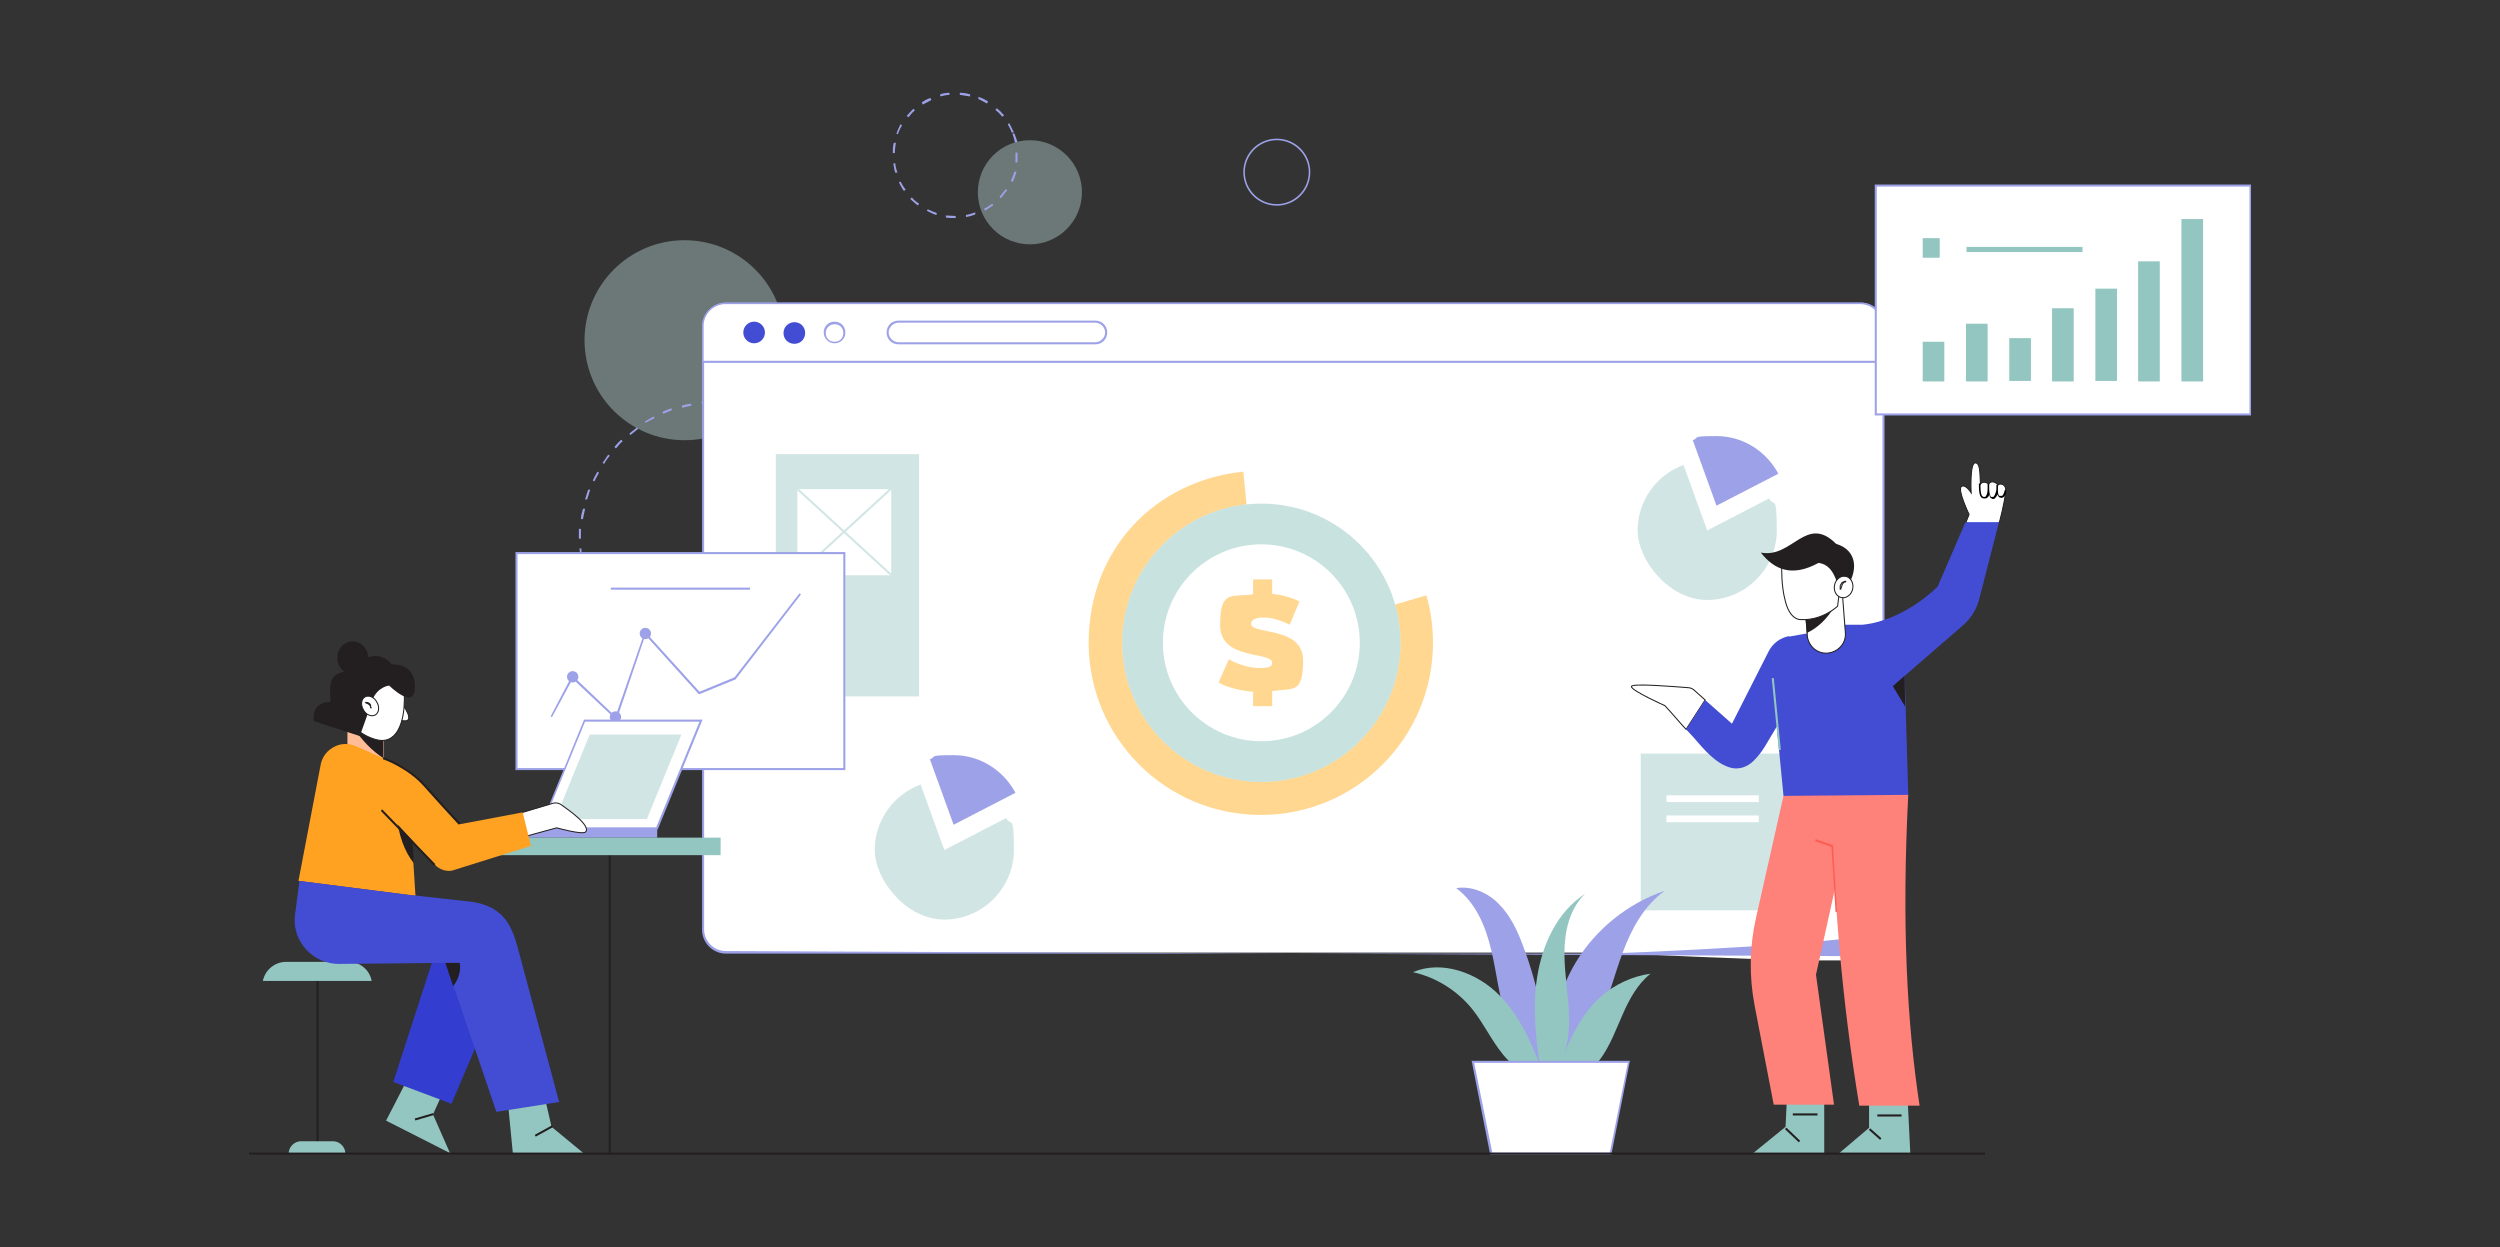<?xml version="1.0" encoding="UTF-8"?>
<svg xmlns="http://www.w3.org/2000/svg" version="1.1" viewBox="0 0 485 242">
  <rect x="0" y="0" width="485" height="242" fill="#333333" stroke="none"/>
  <defs>
    <style>
      .cls-1 {
        fill: #9da2e8;
      }

      .cls-2 {
        fill: #ffd791;
      }

      .cls-3 {
        fill: #fe817a;
      }

      .cls-4 {
        opacity: .5;
      }

      .cls-4, .cls-5 {
        fill: #93c6c1;
      }

      .cls-6, .cls-7 {
        fill: #fff;
      }

      .cls-8 {
        fill: #231f20;
      }

      .cls-9 {
        fill: #ffa121;
      }

      .cls-10 {
        fill: #fe5b52;
      }

      .cls-7 {
        stroke: #231f20;
        stroke-miterlimit: 10;
        stroke-width: .2px;
      }

      .cls-11 {
        fill: #c1dfdc;
        opacity: .4;
      }

      .cls-12 {
        fill: #d1e6e4;
      }

      .cls-13 {
        fill: #333dcf;
      }

      .cls-14 {
        fill: #434dd3;
      }

      .cls-15 {
        fill: #ffbc96;
      }
    </style>
  </defs>
  <!-- Generator: Adobe Illustrator 28.7.1, SVG Export Plug-In . SVG Version: 1.2.0 Build 142)  -->
  <g>
    <g id="Layer_1">
      <g>
        <circle class="cls-11" cx="341.9" cy="154.8" r="12.7" transform="translate(112.8 452) rotate(-76.7)"/>
        <circle class="cls-11" cx="132.8" cy="66" r="19.4"/>
        <circle class="cls-11" cx="199.8" cy="37.3" r="10.1"/>
        <path class="cls-1" d="M185.4,42.3c-.6,0-1.3,0-1.9-.1v-.4c.7,0,1.3.1,1.9.1h0s0,.4,0,.4h0ZM187.4,42.1v-.4c.6-.1,1.2-.3,1.8-.5v.4c-.5.2-1.1.4-1.8.5ZM181.6,41.7c-.6-.2-1.2-.5-1.8-.8l.2-.3c.6.3,1.1.5,1.7.7v.4ZM191.1,40.8l-.2-.3c.6-.3,1.1-.6,1.6-1l.2.3c-.5.4-1.1.7-1.6,1.1ZM178.1,39.9c-.5-.4-1-.8-1.5-1.3l.3-.3c.4.5.9.9,1.4,1.2l-.2.3ZM194.2,38.5l-.3-.3c.4-.5.8-1,1.2-1.5l.3.2c-.4.5-.8,1-1.2,1.5ZM175.4,37.1c-.4-.5-.7-1.1-1-1.7l.3-.2c.3.6.6,1.1,1,1.6l-.3.2ZM196.4,35.3l-.3-.2c.3-.6.5-1.2.7-1.8h.4c-.2.7-.4,1.3-.7,1.9ZM173.7,33.6c-.2-.6-.3-1.3-.4-1.9h.4c0,.6.2,1.2.4,1.8h-.4ZM197.4,31.5h-.4c0-.5,0-1,0-1.4s0-.3,0-.5h.4c0,.2,0,.3,0,.5,0,.5,0,.9,0,1.4ZM173.6,29.7h-.4c0-.7,0-1.3.2-2h.4c-.1.7-.2,1.3-.2,2ZM196.9,27.7c-.1-.6-.3-1.2-.5-1.8h.4c.2.5.4,1.1.6,1.7h-.4ZM174.3,26h-.4c.2-.7.5-1.3.8-1.9l.3.2c-.3.5-.6,1.1-.8,1.7ZM196.3,25.8c-.2-.6-.5-1.2-.8-1.7l.3-.2c.3.6.6,1.1.9,1.8h-.4ZM176.2,22.7l-.3-.2c.4-.5.9-1,1.3-1.4l.3.3c-.5.4-.9.9-1.3,1.4ZM194.4,22.6c-.4-.5-.8-.9-1.3-1.3l.3-.3c.5.4,1,.9,1.4,1.4l-.3.2ZM179,20.2l-.2-.3c.5-.4,1.1-.7,1.7-.9l.2.4c-.6.3-1.1.6-1.7.9ZM191.5,20.1c-.5-.3-1.1-.6-1.7-.9v-.4c.7.2,1.3.5,1.9.9l-.2.3ZM182.4,18.7v-.4c.5-.2,1.2-.3,1.8-.3v.4c-.6,0-1.2.2-1.8.3ZM188.1,18.7c-.6-.1-1.2-.2-1.9-.3v-.4c.7,0,1.3.1,2,.3v.4Z"/>
        <path class="cls-1" d="M306.7,176.9v-.4c.6,0,1.3,0,1.9,0v.4c-.6,0-1.3,0-1.9,0ZM304.8,176.9c-.6,0-1.3,0-1.9-.1v-.4c.7,0,1.3,0,1.9,0v.4ZM310.6,176.6v-.4c.6,0,1.2-.2,1.9-.3v.4c-.6.1-1.2.2-1.9.3ZM300.9,176.6c-.6,0-1.3-.2-1.9-.3v-.4c.7.1,1.3.2,2,.3v.4ZM314.4,176v-.4c.5-.1,1.2-.3,1.8-.4v.4c-.5.2-1.2.3-1.8.4ZM297.1,175.9c-.6-.1-1.3-.3-1.9-.5v-.4c.7.2,1.3.3,2,.5v.4ZM318.1,175.1v-.4c.5-.2,1.1-.4,1.7-.6v.4c-.5.2-1.1.4-1.7.6ZM293.4,174.9c-.6-.2-1.2-.4-1.8-.6v-.4c.7.2,1.3.4,1.9.6v.4ZM321.8,173.8v-.4c.4-.2,1-.5,1.6-.8l.2.3c-.6.3-1.2.5-1.8.8ZM289.7,173.6c-.6-.3-1.2-.5-1.8-.8l.2-.3c.6.3,1.2.5,1.7.8l-.2.4ZM325.3,172.1l-.2-.3c.6-.3,1.1-.6,1.7-.9l.2.3c-.6.3-1.1.6-1.7.9ZM286.3,171.9c-.6-.3-1.1-.6-1.7-1l.2-.3c.5.3,1.1.7,1.7,1l-.2.3ZM328.6,170.1l-.2-.3c.5-.4,1.1-.7,1.6-1.1l.2.3c-.5.4-1.1.7-1.6,1.1ZM283,169.8c-.5-.4-1.1-.7-1.6-1.1l.2-.3c.5.4,1,.8,1.6,1.1l-.2.3ZM331.7,167.9l-.2-.3c.5-.4,1-.8,1.5-1.2l.3.3c-.5.4-1,.8-1.5,1.2ZM279.9,167.5c-.5-.4-1-.8-1.5-1.3l.3-.3c.5.4,1,.8,1.5,1.3l-.2.3ZM334.6,165.3l-.3-.3c.5-.4.9-.9,1.3-1.4l.3.3c-.4.5-.9.9-1.4,1.4ZM277,164.9c-.5-.5-.9-.9-1.3-1.4l.3-.3c.4.5.9.9,1.3,1.4l-.3.3ZM337.2,162.5l-.3-.3c.4-.5.8-1,1.2-1.5l.3.2c-.4.5-.8,1-1.2,1.5ZM274.4,162.1c-.4-.5-.8-1-1.2-1.5l.3-.2c.4.5.8,1,1.2,1.5l-.3.2ZM339.6,159.4l-.3-.2c.4-.5.7-1.1,1.1-1.6l.3.2c-.3.5-.7,1.1-1.1,1.6ZM272.1,159c-.4-.5-.7-1.1-1.1-1.6l.3-.2c.3.5.7,1.1,1,1.6l-.3.2ZM341.7,156.2l-.3-.2c.3-.6.6-1.1.9-1.7l.3.2c-.3.6-.6,1.1-.9,1.7ZM270,155.7c-.3-.6-.6-1.1-.9-1.7l.3-.2c.3.6.6,1.1.9,1.7l-.3.2ZM343.5,152.7l-.4-.2c.3-.6.5-1.2.7-1.8h.4c-.2.7-.5,1.3-.8,1.9ZM268.3,152.2c-.3-.6-.5-1.2-.7-1.8h.4c.2.5.5,1,.7,1.6l-.4.2ZM344.9,149.1h-.4c.2-.7.4-1.3.6-2h.4c-.2.7-.4,1.3-.6,2ZM266.9,148.6c-.2-.6-.4-1.2-.6-1.9h.4c.2.5.4,1.1.6,1.7h-.4ZM346,145.4h-.4c.1-.7.3-1.3.4-2h.4c-.1.7-.3,1.3-.4,2ZM265.9,144.9c-.1-.6-.3-1.3-.4-1.9h.4c.1.6.2,1.2.4,1.8h-.4ZM346.7,141.6h-.4c0-.7.2-1.3.2-2h.4c0,.7-.1,1.3-.2,2ZM265.2,141.1c0-.6-.1-1.3-.2-1.9h.4c0,.6.1,1.2.2,1.9h-.4ZM347,137.7h-.4c0-.7,0-1.3,0-1.9h.4c0,.6,0,1.3,0,1.9ZM264.9,137.2c0-.5,0-1,0-1.4s0-.3,0-.5h.4c0,.2,0,.3,0,.5,0,.5,0,1,0,1.4h-.4ZM346.7,134.9c0-.6,0-1.3,0-1.9h.4c0,.6,0,1.3,0,1.9h-.4ZM265.3,133.4h-.4c0-.7,0-1.3.2-2h.4c0,.7-.1,1.3-.2,2ZM346.4,131c0-.6-.2-1.3-.3-1.9h.4c.1.6.2,1.2.3,1.9h-.4ZM265.7,129.6h-.4c0-.7.2-1.3.3-2h.4c-.1.7-.2,1.3-.3,2ZM345.8,127.3c-.1-.6-.3-1.2-.4-1.9h.4c.2.5.3,1.2.4,1.8h-.4ZM266.5,125.8h-.4c.2-.7.3-1.3.5-2h.4c-.2.7-.4,1.3-.5,2ZM344.8,123.5c-.2-.6-.4-1.2-.6-1.8h.4c.2.5.4,1.1.6,1.7h-.4ZM267.6,122.2h-.4c.2-.7.4-1.3.7-1.9h.4c-.2.7-.5,1.3-.7,1.9ZM343.5,120c-.2-.6-.5-1.2-.8-1.7l.3-.2c.3.6.5,1.2.8,1.8l-.4.2ZM269.1,118.6l-.3-.2c.3-.6.6-1.2.9-1.7l.3.2c-.3.6-.6,1.1-.9,1.7ZM341.8,116.5c-.3-.6-.6-1.1-.9-1.7l.3-.2c.3.6.7,1.1,1,1.7l-.3.2ZM270.9,115.2l-.3-.2c.3-.6.7-1.1,1-1.6l.3.2c-.3.5-.7,1.1-1,1.6ZM339.9,113.2c-.4-.5-.7-1.1-1.1-1.6l.3-.2c.4.5.8,1,1.1,1.6l-.3.2ZM272.9,112l-.3-.2c.4-.5.8-1,1.2-1.5l.3.2c-.4.5-.8,1-1.2,1.5ZM337.6,110.2c-.4-.5-.8-1-1.2-1.5l.3-.3c.4.5.8,1,1.3,1.5l-.3.2ZM275.3,109l-.3-.3c.4-.5.9-1,1.3-1.4l.3.3c-.4.5-.9.9-1.3,1.4ZM335,107.3c-.4-.5-.9-.9-1.4-1.3l.3-.3c.5.4.9.9,1.4,1.3l-.3.3ZM278,106.2l-.3-.3c.5-.4.9-.9,1.4-1.3l.3.3c-.5.4-1,.8-1.4,1.3ZM332.2,104.7c-.5-.4-1-.8-1.5-1.2l.2-.3c.5.4,1,.8,1.5,1.2l-.2.3ZM280.9,103.7l-.2-.3c.5-.4,1-.8,1.5-1.2l.2.3c-.5.4-1,.8-1.5,1.1ZM329.2,102.4c-.5-.4-1.1-.7-1.6-1.1l.2-.3c.5.3,1.1.7,1.6,1.1l-.2.3ZM284,101.5l-.2-.3c.5-.3,1.1-.7,1.6-1l.2.3c-.5.3-1.1.7-1.6,1ZM325.9,100.3c-.6-.3-1.1-.6-1.7-.9l.2-.3c.6.3,1.1.6,1.7.9l-.2.3ZM287.3,99.6l-.2-.3c.6-.3,1.2-.6,1.7-.8l.2.4c-.6.3-1.2.5-1.7.8ZM322.5,98.6c-.6-.3-1.2-.5-1.8-.7v-.4c.7.2,1.3.5,1.9.7l-.2.4ZM290.8,98v-.4c.5-.2,1.1-.5,1.7-.7v.4c-.5.2-1.1.4-1.7.7ZM318.9,97.2c-.6-.2-1.2-.4-1.8-.6v-.4c.7.2,1.3.4,2,.6v.4ZM294.4,96.8v-.4c.5-.2,1.1-.4,1.8-.5v.4c-.5.2-1.1.3-1.8.5ZM315.3,96.2c-.6-.1-1.3-.3-1.9-.4v-.4c.7.1,1.3.2,2,.4v.4ZM298.1,95.8v-.4c.6-.1,1.2-.2,1.8-.3v.4c-.6,0-1.2.2-1.8.3ZM311.5,95.5c-.6,0-1.3-.2-1.9-.2v-.4c.7,0,1.3.1,2,.2v.4ZM301.9,95.3v-.4c.6,0,1.2-.1,1.9-.1v.4c-.6,0-1.3,0-1.9.1ZM307.7,95.1c-.6,0-1.1,0-1.7,0,0,0-.2,0-.2,0v-.4c0,0,.2,0,.2,0,.6,0,1.1,0,1.7,0v.4Z"/>
        <path class="cls-1" d="M139.3,131.8c-.6,0-1.3,0-1.9,0v-.4c.7,0,1.3,0,1.9,0v.4ZM141.2,131.8v-.4c.6,0,1.2-.1,1.9-.2v.4c-.6,0-1.2.2-1.9.2ZM135.4,131.5c-.6,0-1.3-.2-1.9-.4v-.4c.7.1,1.3.3,2,.3v.4ZM145,131.2v-.4c.5-.1,1.2-.3,1.8-.5v.4c-.5.2-1.1.3-1.8.5ZM131.6,130.7c-.6-.2-1.2-.4-1.8-.6v-.4c.7.2,1.3.4,1.9.6v.4ZM148.8,130.2v-.4c.5-.2,1.1-.5,1.6-.7l.2.4c-.6.3-1.2.5-1.8.7ZM128,129.3c-.6-.3-1.2-.6-1.7-.9l.2-.3c.6.3,1.1.6,1.7.9l-.2.3ZM152.3,128.6l-.2-.3c.6-.3,1.1-.6,1.6-1l.2.3c-.5.3-1.1.7-1.7,1ZM124.6,127.4c-.5-.4-1.1-.7-1.6-1.1l.2-.3c.5.4,1,.8,1.6,1.1l-.2.3ZM155.5,126.5l-.2-.3c.5-.4,1-.8,1.5-1.2l.3.3c-.5.4-1,.8-1.5,1.2ZM121.5,125.1c-.5-.4-1-.9-1.4-1.3l.3-.3c.4.5.9.9,1.4,1.3l-.3.3ZM158.5,124l-.3-.3c.5-.4.9-.9,1.3-1.4l.3.3c-.4.5-.9,1-1.3,1.4ZM118.8,122.3c-.4-.5-.8-1-1.2-1.5l.3-.2c.4.5.8,1,1.2,1.5l-.3.2ZM161,121l-.3-.2c.4-.5.8-1,1.1-1.6l.3.2c-.3.5-.7,1.1-1.1,1.6ZM116.5,119.2c-.3-.5-.7-1.1-1-1.7l.3-.2c.3.6.6,1.1,1,1.7l-.3.2ZM163.1,117.8l-.3-.2c.3-.6.6-1.1.9-1.7l.3.2c-.3.6-.6,1.2-.9,1.7ZM114.7,115.8c-.3-.6-.5-1.2-.7-1.8h.4c.2.5.5,1.1.7,1.6l-.4.2ZM164.8,114.3h-.4c.2-.7.4-1.3.6-1.9h.4c-.2.7-.4,1.3-.6,1.9ZM113.4,112.1c-.2-.6-.3-1.3-.5-1.9h.4c.1.5.3,1.2.5,1.8h-.4ZM165.9,110.6h-.4c.1-.7.2-1.3.3-2h.4c0,.7-.2,1.3-.3,2ZM112.6,108.3c0-.6-.1-1.3-.2-1.9h.4c0,.6,0,1.3.2,1.9h-.4ZM166.4,106.7h-.4c0-.7,0-1.3,0-1.9h.4c0,.6,0,1.3,0,1.9ZM112.7,104.5h-.4c0-.6,0-1.3,0-1.9h.4c0,.7,0,1.3,0,1.9ZM166.1,103.5c0-.6,0-1.3-.2-1.9h.4c0,.6.1,1.2.2,1.9h-.4ZM113.1,100.7h-.4c0-.7.2-1.3.4-2h.4c-.1.7-.3,1.3-.4,2ZM165.6,99.7c-.1-.6-.3-1.2-.4-1.9h.4c.2.5.3,1.2.4,1.8h-.4ZM113.9,96.9h-.4c.2-.7.4-1.3.6-1.9h.4c-.2.7-.4,1.3-.6,1.9ZM164.6,96c-.2-.6-.4-1.2-.7-1.8l.4-.2c.3.6.5,1.2.7,1.8h-.4ZM115.3,93.4l-.3-.2c.3-.6.6-1.2.9-1.7l.3.2c-.3.6-.6,1.1-.9,1.7ZM163.1,92.5c-.3-.6-.6-1.1-.9-1.7l.3-.2c.3.5.7,1.1,1,1.7l-.3.2ZM117.2,90l-.3-.2c.4-.5.7-1.1,1.1-1.6l.3.2c-.4.5-.8,1-1.1,1.6ZM161.1,89.3c-.4-.5-.8-1-1.2-1.5l.3-.2c.4.5.8,1,1.2,1.5l-.3.2ZM119.5,87l-.3-.3c.4-.5.9-1,1.3-1.4l.3.3c-.5.4-.9.9-1.3,1.4ZM158.7,86.3c-.4-.5-.9-.9-1.4-1.3l.3-.3c.5.4.9.9,1.4,1.4l-.3.3ZM122.3,84.4l-.2-.3c.5-.4,1-.8,1.5-1.2l.2.3c-.5.4-1,.8-1.5,1.2ZM155.8,83.8c-.5-.4-1-.8-1.5-1.1l.2-.3c.5.4,1.1.7,1.6,1.1l-.2.3ZM125.3,82.1l-.2-.3c.5-.3,1.1-.7,1.7-1l.2.3c-.6.3-1.1.6-1.7.9ZM152.7,81.6c-.6-.3-1.1-.6-1.7-.9l.2-.3c.6.3,1.2.6,1.7.9l-.2.3ZM128.7,80.3l-.2-.4c.6-.3,1.2-.5,1.8-.7v.4c-.5.2-1.1.4-1.6.7ZM149.2,80c-.6-.2-1.2-.4-1.8-.6v-.4c.7.2,1.3.4,1.9.6v.4ZM132.3,79.1v-.4c.5-.2,1.2-.3,1.8-.4v.4c-.5.1-1.2.3-1.8.4ZM145.6,78.8c-.6-.1-1.2-.3-1.9-.4v-.4c.7.1,1.3.2,2,.4v.4ZM136.1,78.3v-.4c.6,0,1.2-.1,1.9-.2v.4c-.6,0-1.3,0-1.9.2ZM141.8,78.2c-.6,0-1.3,0-1.9-.1v-.4c.7,0,1.3,0,1.9.1v.4Z"/>
        <path class="cls-1" d="M247.7,39.9c-3.6,0-6.5-2.9-6.5-6.5s2.9-6.5,6.5-6.5,6.5,2.9,6.5,6.5-2.9,6.5-6.5,6.5ZM247.7,27.2c-3.4,0-6.2,2.8-6.2,6.2s2.8,6.2,6.2,6.2,6.2-2.8,6.2-6.2-2.8-6.2-6.2-6.2Z"/>
      </g>
      <g>
        <g>
          <path class="cls-6" d="M365.4,63.3v122.1c0,2.4-52-.6-54.4-.6h-170.2c-2.4,0-4.4-2-4.4-4.4V63.3c0-2.4,2-4.4,4.4-4.4h220.2c2.4,0,4.4,2,4.4,4.4Z"/>
          <path class="cls-1" d="M311,185h-170.2c-2.5,0-4.6-2.1-4.6-4.6V63.3c0-2.5,2.1-4.6,4.6-4.6h220.2c2.5,0,4.6,2.1,4.6,4.6v117.1c0,2.5-52.1,4.6-54.6,4.6ZM140.8,59c-2.3,0-4.2,1.9-4.2,4.2v117.1c0,2.3,1.9,4.2,4.2,4.2l220.2,1c2.3,0,4.2-2.9,4.2-5.2V63.3c0-2.3-1.9-4.2-4.2-4.2h-220.2Z"/>
        </g>
        <g>
          <path class="cls-6" d="M365.4,63.3v6.9h-229v-6.9c0-2.4,2-4.4,4.4-4.4h220.2c2.4,0,4.4,2,4.4,4.4Z"/>
          <path class="cls-1" d="M365.6,70.4h-229.4v-7.1c0-2.5,2.1-4.6,4.6-4.6h220.2c2.5,0,4.6,2.1,4.6,4.6v7.1ZM136.5,70h228.6v-6.8c0-2.3-1.9-4.2-4.2-4.2h-220.2c-2.3,0-4.2,1.9-4.2,4.2v6.8Z"/>
        </g>
        <circle class="cls-14" cx="146.3" cy="64.5" r="2.1"/>
        <path class="cls-14" d="M154.1,62.5c-1.1,0-2.1.9-2.1,2.1s.9,2.1,2.1,2.1,2.1-.9,2.1-2.1-.9-2.1-2.1-2.1Z"/>
        <path class="cls-1" d="M161.9,66.6c-1.1,0-2.1-.9-2.1-2.1s.9-2.1,2.1-2.1,2.1.9,2.1,2.1-.9,2.1-2.1,2.1ZM161.9,62.9c-.9,0-1.7.7-1.7,1.7s.7,1.7,1.7,1.7,1.7-.7,1.7-1.7-.7-1.7-1.7-1.7Z"/>
        <path class="cls-1" d="M212.5,66.8h-38.2c-1.3,0-2.3-1-2.3-2.3s1-2.3,2.3-2.3h38.2c1.3,0,2.3,1,2.3,2.3s-1,2.3-2.3,2.3ZM174.3,62.6c-1,0-1.9.9-1.9,1.9s.9,1.9,1.9,1.9h38.2c1,0,1.9-.9,1.9-1.9s-.9-1.9-1.9-1.9h-38.2Z"/>
      </g>
      <g>
        <path class="cls-2" d="M278,124.7c0,18.4-14.9,33.4-33.4,33.4s-33.4-15-33.4-33.4,13.2-31.5,30-33.2l1.1,11c-11.3,1.1-20.1,10.7-20.1,22.3s10,22.4,22.4,22.4,22.4-10,22.4-22.4-.3-4.2-.9-6.2l10.6-3.1c.9,2.9,1.3,6.1,1.3,9.3Z"/>
        <circle class="cls-6" cx="244.7" cy="124.7" r="27"/>
        <circle class="cls-4" cx="244.7" cy="124.7" r="27"/>
        <g>
          <ellipse class="cls-6" cx="244.7" cy="124.7" rx="19.1" ry="19.1"/>
          <path class="cls-2" d="M246.8,134.1v2.9h-3.7v-2.8c-2.6-.2-5.2-.9-6.7-1.8l2-4.5c1.7,1,4,1.7,6,1.7s2.4-.4,2.4-1c0-2.3-10.1-.4-10.1-7.3s2.1-5.4,6.4-6v-2.9h3.7v2.8c1.9.2,3.8.7,5.3,1.5l-1.9,4.5c-1.8-.9-3.5-1.4-5.1-1.4s-2.4.5-2.4,1.2c0,2.2,10.1.4,10.1,7.1s-2,5.3-6.1,6Z"/>
        </g>
      </g>
      <g>
        <g>
          <rect class="cls-6" x="363.9" y="36" width="72.6" height="44.4"/>
          <path class="cls-1" d="M436.7,80.6h-73v-44.8h73v44.8ZM364.1,80.2h72.3v-44h-72.3v44Z"/>
        </g>
        <g>
          <g>
            <rect class="cls-5" x="373" y="66.3" width="4.2" height="7.7"/>
            <rect class="cls-5" x="381.4" y="62.8" width="4.2" height="11.2"/>
            <rect class="cls-5" x="389.8" y="65.6" width="4.2" height="8.3"/>
            <rect class="cls-5" x="398.1" y="59.8" width="4.2" height="14.2"/>
            <rect class="cls-5" x="406.5" y="56" width="4.2" height="17.9"/>
            <rect class="cls-5" x="414.8" y="50.7" width="4.2" height="23.3"/>
            <rect class="cls-5" x="423.2" y="42.5" width="4.2" height="31.5"/>
          </g>
          <g>
            <rect class="cls-5" x="373" y="46.2" width="3.3" height="3.8"/>
            <rect class="cls-5" x="381.5" y="47.9" width="22.5" height="1"/>
          </g>
        </g>
      </g>
      <g>
        <path class="cls-12" d="M331.2,102.9l-4.6-12.7c-5.2,1.9-8.9,6.9-8.9,12.7s6.1,13.5,13.5,13.5,13.5-6.1,13.5-13.5-.6-4.4-1.5-6.2l-12,6.2Z"/>
        <path class="cls-1" d="M345,91.9c-2.3-4.3-6.8-7.3-12-7.3s-3.2.3-4.6.8l4.6,12.7,12-6.2Z"/>
      </g>
      <g>
        <rect class="cls-12" x="318.3" y="146.2" width="32" height="30.4"/>
        <rect class="cls-6" x="323.3" y="154.3" width="17.9" height="1.3"/>
        <rect class="cls-6" x="323.3" y="158.2" width="17.9" height="1.3"/>
      </g>
      <g>
        <rect class="cls-12" x="150.5" y="88.1" width="27.8" height="47"/>
        <g>
          <rect class="cls-6" x="154.7" y="94.9" width="18.2" height="16.7"/>
          <rect class="cls-12" x="163.6" y="90.9" width=".4" height="24.7" transform="translate(-22.9 154.3) rotate(-47.5)"/>
          <rect class="cls-12" x="151.4" y="103" width="24.7" height=".4" transform="translate(-26.7 137.7) rotate(-42.5)"/>
        </g>
      </g>
      <g>
        <g>
          <rect class="cls-6" x="100.2" y="107.3" width="63.6" height="41.9"/>
          <path class="cls-1" d="M164,149.4h-64v-42.3h64v42.3ZM100.4,149h63.2v-41.5h-63.2v41.5Z"/>
        </g>
        <g>
          <g>
            <polyline class="cls-6" points="106.9 139.1 111 131.3 119.5 139.3 125.2 122.9 135.7 134.4 142.6 131.6 155.2 115.2"/>
            <polygon class="cls-1" points="119.6 139.7 111.1 131.7 107.1 139.1 106.8 139 111 131 119.4 139 125.1 122.5 135.7 134.2 142.5 131.4 155.1 115.1 155.4 115.3 142.7 131.8 135.6 134.7 135.5 134.6 125.2 123.2 119.6 139.7"/>
          </g>
          <circle class="cls-1" cx="111.1" cy="131.3" r="1.1"/>
          <circle class="cls-1" cx="119.4" cy="139.1" r="1.1"/>
          <circle class="cls-1" cx="125.2" cy="122.9" r="1.1"/>
        </g>
        <g>
          <line class="cls-6" x1="118.5" y1="114.1" x2="145.5" y2="114.1"/>
          <rect class="cls-1" x="118.5" y="114" width="27" height=".4"/>
        </g>
      </g>
      <g>
        <g>
          <path class="cls-1" d="M301.4,208.5c-1.1-7.5.4-15.3,4.3-21.8,3.9-6.5,10.2-11.5,17.3-13.9-4,2.8-6.5,7.4-8.2,12-1.7,4.6-2.9,9.5-5,14-2.1,4.5-5.5,8.6-10.1,10.3l1.7-.6Z"/>
          <path class="cls-1" d="M300.3,208.6c-.2-8.6-1.8-17.2-4.9-25.3-1.1-2.9-2.4-5.7-4.6-7.9-2.1-2.2-5.3-3.6-8.3-3.1,3.8,2.8,5.7,7.4,6.8,12,1.1,4.6,1.5,9.3,3.1,13.7,1.5,4.4,4.5,8.7,8.9,10.3l-1,.3Z"/>
          <path class="cls-5" d="M299.7,209.2c-2.1-5.8-4.5-11.7-8.8-16.1-4.3-4.4-11.2-6.9-16.8-4.5,4.6,1,8.8,3.7,11.7,7.4,2.1,2.7,3.6,5.9,5.8,8.6,2.2,2.7,5.5,4.8,8.9,4.2l-.7.5Z"/>
          <path class="cls-5" d="M299,208.8c-.9-6.4-1.8-12.8-.8-19.2s3.9-12.7,9.3-16.2c-3,2.9-4,7.3-4,11.5,0,4.2.8,8.3.9,12.5s-.8,8.6-3.6,11.7l-1.8-.3Z"/>
          <path class="cls-5" d="M302,207.9c2.1-5.2,4.3-10.7,8.5-14.5,2.7-2.4,6.1-4,9.7-4.5-2.5,2-4.1,4.9-5.4,7.9-1.3,2.9-2.4,6-4.3,8.6-1.9,2.6-4.7,4.7-7.9,4.9l-.5-2.4Z"/>
        </g>
        <g>
          <polygon class="cls-6" points="312.5 223.8 289.3 223.8 285.7 206 316 206 312.5 223.8"/>
          <path class="cls-1" d="M312.6,224h-23.5l-3.6-18.2h30.7l-3.6,18.2ZM289.5,223.6h22.8l3.5-17.4h-29.8l3.5,17.4Z"/>
        </g>
      </g>
      <g>
        <g>
          <polygon class="cls-5" points="353.9 213.1 353.9 223.8 340 223.8 346.4 218.6 346.7 212.1 353.9 213.1"/>
          <rect class="cls-8" x="347.5" y="218.1" width=".4" height="3.7" transform="translate(-51.3 320.3) rotate(-46.4)"/>
          <rect class="cls-8" x="347.8" y="216" width="4.8" height=".4"/>
        </g>
        <g>
          <polygon class="cls-5" points="370.1 213.6 370.6 223.8 356.7 223.8 362.6 218.8 362.6 212.6 370.1 213.6"/>
          <rect class="cls-8" x="363.5" y="218.3" width=".4" height="2.9" transform="translate(-41.8 346.8) rotate(-48.5)"/>
          <rect class="cls-8" x="364.2" y="216.2" width="4.7" height=".4"/>
        </g>
        <path class="cls-3" d="M355.3,151.6c.2,21.3,2,42.3,5.4,62.9h11.7c-2.4-15.8-3.5-34.9-2.2-60.3l-8.4-6.9-6.5,4.3Z"/>
        <path class="cls-3" d="M346,154.4l-5.3,23.5c-1.3,5.7-1.4,11.5-.3,17.2l3.7,19.2h11.7l-3.5-25.2,8.5-38.5-14.8,3.7Z"/>
        <path class="cls-10" d="M356.1,177c0-.5-.7-11.3-.8-12.7l-3.1-1.1v-.4c.1,0,3.4,1.2,3.4,1.2h0c0,.4.5,8.6.8,12.9h-.4Z"/>
      </g>
      <path class="cls-7" d="M381.4,101.3l.6-1.5s-2.3-4.8-1.5-5.4,1.9,1.2,1.9,1.2c0,0-.3-5.8.8-5.8.9,0,.9,1.6,1,4.1,0,0,.6-.8,1.6,0,.5-.8,1.5-.3,1.8.2.3-.4,1.7-.3,1.5,1.3-.2,2.1-1.2,5.9-1.2,5.9l-3.1,2.6-3.4-2.6Z"/>
      <path class="cls-14" d="M356.6,121.2h4.7c8.2-.8,14.6-7.4,14.6-7.4l5.4-12.5h6.5c0,0-3.8,14.8-3.8,14.8-.5,2.1-1.7,4-3.4,5.4l-13.5,11.7-10.6-11.9Z"/>
      <polygon class="cls-14" points="343.8 131.8 346 154.4 370.2 154.2 369.4 127 356.6 121.2 347.9 124.9 343.8 131.8"/>
      <path class="cls-7" d="M328.8,134c-.4-.4-.9-.6-1.4-.6-2.7-.2-11-.9-10.9-.2,0,.8,6.5,3.7,6.5,3.7,1.4,1.5,2.7,3.1,4.1,4.6l3.7-5.7-1.9-1.7Z"/>
      <path class="cls-14" d="M347.1,123.4c-1.7.3-3.2,1.4-4,3l-7.1,14-5.2-4.6-3.7,5.7c.5.5.9,1,1.4,1.5,2,2.3,4.4,5.3,7.5,6,1.6.3,3.1-.3,4.2-1.4.8-.8,1.6-1.8,2.2-2.8l2.8-4.7,9.1-17.9-7.2,1.3Z"/>
      <rect class="cls-5" x="344.3" y="131.8" width=".4" height="14" transform="translate(-11.8 34) rotate(-5.6)"/>
      <polygon class="cls-8" points="369.5 131.1 367.2 133.1 369.6 137.1 369.5 131.1"/>
      <path d="M384.9,96.7c-.9,0-1-1.2-1-2.9h.3c0,2,.2,2.6.7,2.6s.2,0,.3-.1c.3-.3.4-.9.4-1.5,0-.4,0-.8,0-.9h.3s0,.4,0,.9c0,.8.2,1.6.4,1.6.1,0,.3,0,.4,0,.3-.2.5-.9.6-1.4,0-.2,0-.5,0-.9h.3c0,0,0,.4,0,.8,0,.6,0,1.2.3,1.3.2,0,.3,0,.5,0,.3-.2.5-.9.5-1.1h.3c0,0,0,1.1-.6,1.4-.2.1-.4.1-.7,0,0,0-.3-.2-.4-.6-.1.3-.3.6-.5.8-.2.1-.4.2-.6,0-.3,0-.4-.4-.5-.8,0,.3-.2.5-.3.6-.1.1-.3.2-.5.2Z"/>
      <path class="cls-7" d="M354.6,126.7c-2.1.2-3.8-1.4-4-3.4v-.5s-.6-7.3-.6-7.3l4.5-.4,2.9-.2.6,7.8c.2,2.1-1.4,3.8-3.4,4Z"/>
      <path class="cls-8" d="M355.9,117.6c-1.4,2.5-3.4,4.3-5.4,5.2l-.6-7.3,4.5-.4,1.4,2.4Z"/>
      <path class="cls-7" d="M357.4,110l-.9,7.6s-2.9,2.8-7.1,2.6c-1.5,0-2.5-1.5-3-3.4-.2-.8-.4-1.6-.5-2.5-.4-2.8-.2-5.5-.2-5.5l6.5-2.2,5.1,3.3Z"/>
      <path class="cls-8" d="M356.4,113.1c-.7-2.4-1.9-3.7-3.6-3.9-5.3,2.9-8.7,1.2-11.2-2,6.1,1.2,8.8-7.5,14.6-1.7,4.3,1.3,4.3,5.5,1.8,8.8l-1.7-1.2Z"/>
      <g>
        <ellipse class="cls-7" cx="357.3" cy="113.7" rx="2.1" ry="1.8" transform="translate(177.3 442.6) rotate(-78.9)"/>
        <path class="cls-7" d="M358,112.9c-.3,0-.5.3-.6.5-.1.3-.2.6-.3.9h-.1c0-.2,0-.3,0-.5,0-.2,0-.3.2-.5,0-.2.2-.3.4-.4.2-.1.4-.2.5-.1h0Z"/>
      </g>
      <g>
        <rect class="cls-1" x="100.7" y="160.7" width="26.8" height="1.8"/>
        <g>
          <polygon class="cls-6" points="127.4 160.7 104.8 160.7 113.4 139.8 136 139.8 127.4 160.7"/>
          <path class="cls-1" d="M127.6,160.9h-23l8.7-21.3h23l-8.7,21.3ZM105.1,160.5h22.2l8.4-20.5h-22.2l-8.4,20.5Z"/>
        </g>
        <polygon class="cls-12" points="125.5 158.9 107.7 158.9 114.4 142.5 132.2 142.5 125.5 158.9"/>
      </g>
      <g>
        <rect class="cls-8" x="118.1" y="163.1" width=".4" height="60.9"/>
        <rect class="cls-5" x="96.6" y="162.5" width="43.2" height="3.4"/>
      </g>
      <g>
        <rect class="cls-8" x="61.4" y="188.6" width=".4" height="35.3"/>
        <path class="cls-5" d="M72.1,190.3h-21.1c.4-2.1,2.3-3.7,4.5-3.7h12.1c2.2,0,4.1,1.5,4.5,3.7h0Z"/>
        <path class="cls-5" d="M58.5,221.4h6.1c1.3,0,2.4,1.1,2.4,2.4h-11c0-1.3,1.1-2.4,2.4-2.4Z"/>
      </g>
      <path class="cls-7" d="M77.9,136.3c.5.8,1.3,1.9,1.4,2.8.1,1.4-2.1.4-2.1.5,0,0,.7-3.4.7-3.4Z"/>
      <g>
        <rect class="cls-15" x="67.4" y="137.9" width="7.1" height="10.4"/>
        <path class="cls-8" d="M74.4,139.7v7.4c-2.2-1.4-4.2-3.5-5.8-5.9l5.8-1.5Z"/>
      </g>
      <path class="cls-7" d="M78.4,136.9c-.2,3.6-1.6,7.6-5.4,6.6-3-.8-6.2-3.3-6.2-6.9s2.5-6.5,5.5-6.5,4.3.9,5.5,2.7c.7,1.1.7,2.4.6,4Z"/>
      <path class="cls-8" d="M72.2,135.9c1-2.7,3.3-2.9,3.3-2.9,0,0,5.3,5.3,5-.2-.3-4.3-4.5-3.9-4.5-3.9-2.1-2.7-5.4-1.6-6.6,0s-.8.7-3.6,1.7c-2.8,1-1.3,5.3-1.8,5.6-3.8,0-3.1,3.7-3.1,3.7l8.9,2.9,2.1-5.9.2-1Z"/>
      <g>
        <path class="cls-7" d="M73.1,136.2c.6,1,.4,2.1-.3,2.5-.7.4-1.8,0-2.3-1-.6-1-.4-2.1.3-2.5.7-.4,1.8,0,2.3,1Z"/>
        <path class="cls-7" d="M72,137.3c-.1-.2-.2-.5-.4-.6,0,0-.2-.2-.3-.2-.1,0-.2-.1-.4-.2h0c.1-.1.3,0,.4,0,.1,0,.3.1.4.2.1.1.2.2.2.4,0,.1,0,.3,0,.4h0Z"/>
      </g>
      <ellipse class="cls-8" cx="68.5" cy="127.6" rx="3" ry="3.2" transform="translate(-6 3.4) rotate(-2.7)"/>
      <path class="cls-9" d="M80.6,173.8l-22.7-2.9,4.3-22.5c.3-1.6,1.3-2.9,2.8-3.6,1.2-.6,2.6-.6,3.9-.1l7.7,3.4c1.5.7,2.5,2.1,2.7,3.7l.4,7.4.5,8.3.4,6.3Z"/>
      <path class="cls-7" d="M101.4,157.6l6-1.8c.4-.1.9,0,1.3.2,1.6,1.1,6,4.2,4.9,5.4-.6.6-5.6-.8-5.6-.8l-7.3,2,.6-5Z"/>
      <path class="cls-8" d="M80.3,167.5c-1.9-2.4-3-5.6-3.4-9.5l2.9,1.2.5,8.3Z"/>
      <path class="cls-9" d="M76,147.8l.9.4c1.9.8,3.5,2,4.9,3.5l7.4,8.2,12.2-2.3,1.6,6.5-15.3,4.8c-1.2.2-2.4-.2-3.3-1.1l-11.1-12,2.6-8Z"/>
      <path class="cls-8" d="M89,160s-3.7-4-6.8-7.5c-3.1-3.5-7.8-5.2-7.9-5.2v-.4c.2,0,5,1.7,8.2,5.3,3.1,3.5,6.8,7.5,6.8,7.5l-.3.3Z"/>
      <rect class="cls-8" x="79" y="155.1" width=".4" height="14.8" transform="translate(-90.8 100.9) rotate(-44.1)"/>
      <g>
        <g>
          <g>
            <polygon class="cls-5" points="79.8 207.9 74.9 217.4 87.3 223.7 84 216.2 86.7 210.2 79.8 207.9"/>
            <rect class="cls-8" x="80.4" y="216.5" width="3.7" height=".4" transform="translate(-57.8 32) rotate(-16.4)"/>
          </g>
          <path class="cls-13" d="M87.5,214.1l-11.2-4.2,7.7-23.8c1.3-3.5,5.4-5.3,9.1-3.9h0c3.7,1.4,5.6,5.4,4.3,8.9l-9.8,23Z"/>
        </g>
        <g>
          <g>
            <polygon class="cls-5" points="98.4 212.5 99.5 223.8 113.3 223.8 107 218.6 105.5 212.1 98.4 212.5"/>
            <rect class="cls-8" x="103.5" y="219.4" width="3.8" height=".4" transform="translate(-92.9 78.1) rotate(-28.9)"/>
          </g>
          <path class="cls-14" d="M108.4,213.8l-12.1,1.9-8.3-24.4-1.5-4.5-20.6.2c-5.1.1-9.2-4.3-8.7-9.3l.9-6.8,20.4,2.6,13.4,1.5c5.6,1,7.3,4.3,8.5,8.7l8.1,30.2Z"/>
          <path class="cls-8" d="M87.9,191.3l-1.5-4.5h2.8c.3,1.6-.4,3.5-1.3,4.5Z"/>
        </g>
      </g>
      <rect class="cls-8" x="48.3" y="223.6" width="336.8" height=".4"/>
      <g>
        <path class="cls-12" d="M183.2,164.9l-4.6-12.7c-5.2,1.9-8.9,6.9-8.9,12.7s6.1,13.5,13.5,13.5,13.5-6.1,13.5-13.5-.6-4.4-1.5-6.2l-12,6.2Z"/>
        <path class="cls-1" d="M197,153.8c-2.3-4.3-6.8-7.3-12-7.3s-3.2.3-4.6.8l4.6,12.7,12-6.2Z"/>
      </g>
    </g>
  </g>
</svg>